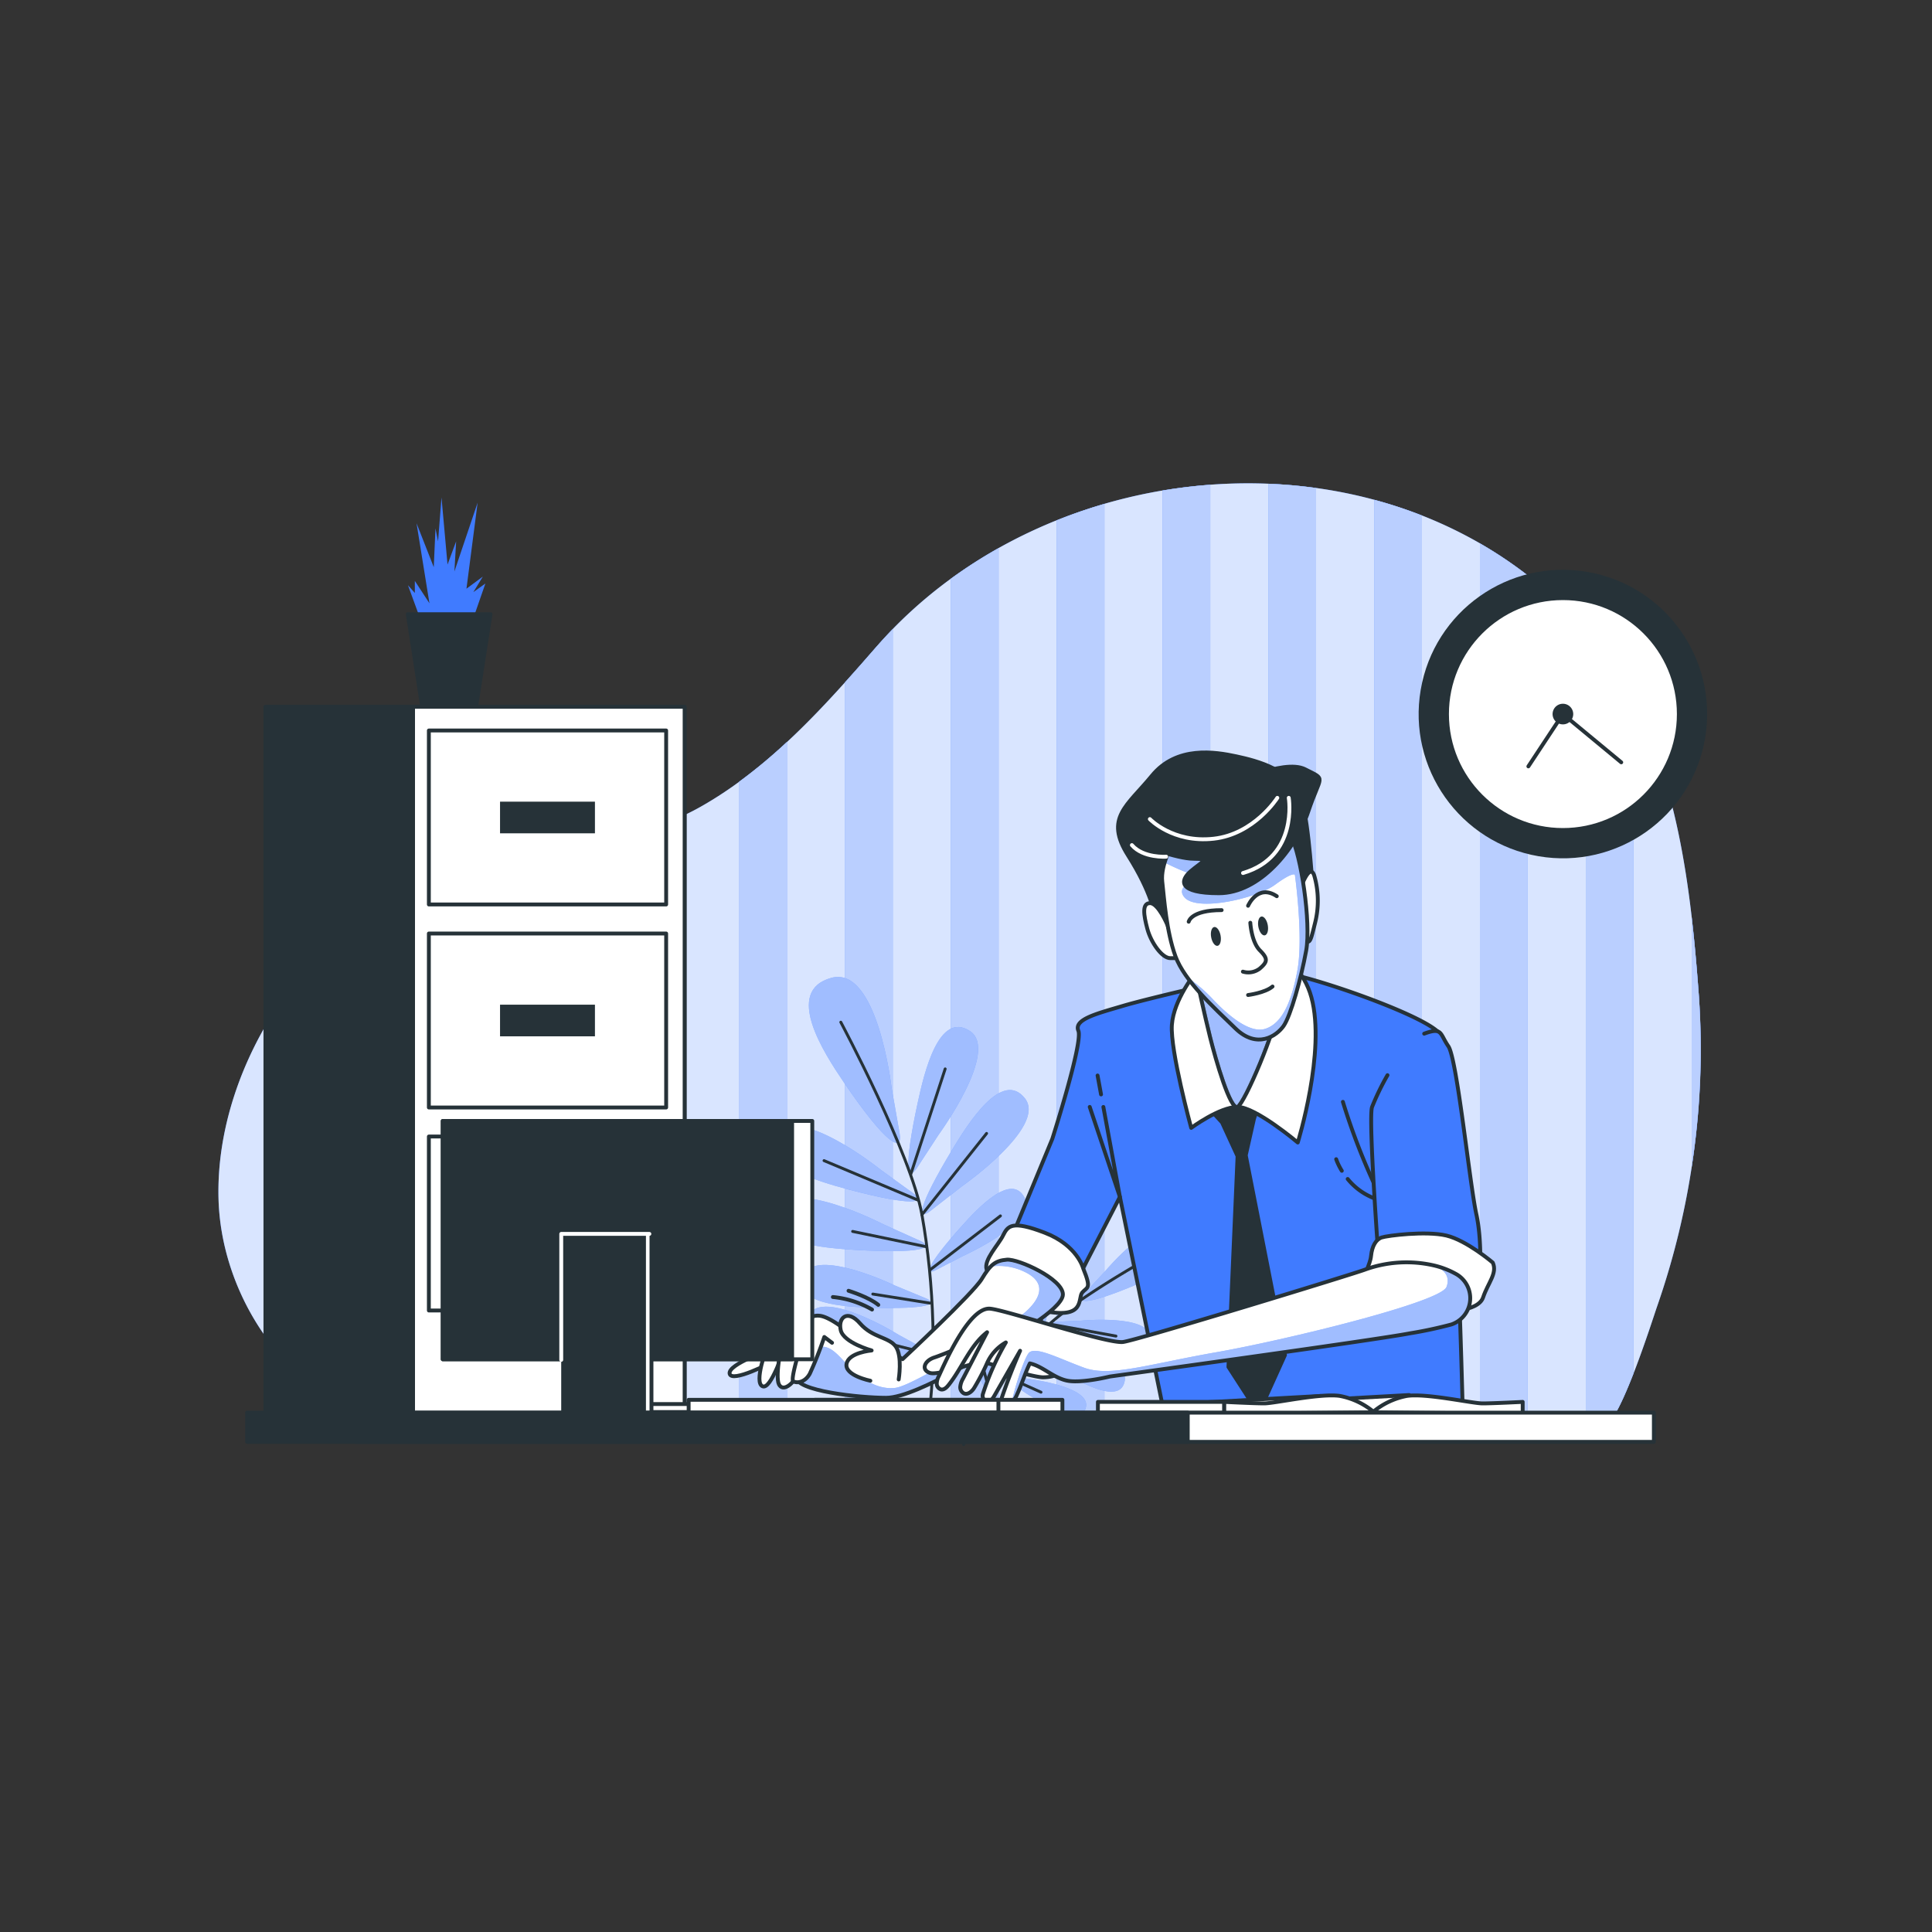 <svg xmlns="http://www.w3.org/2000/svg" xmlns:xlink="http://www.w3.org/1999/xlink" viewBox="0 0 500 500"><rect x="0" y="0" width="500" height="500" fill="#333333" stroke="none"/><defs><clipPath id="freepik--clip-path--inject-245"><path d="M309.89,254.13s1.89,8.74,3.3,14.4,5.2,18.89,7.09,17.94,10.15-20.54,10.39-25.49S314.85,243,309.89,254.13Z" style="fill:#407BFF;stroke:#263238;stroke-linecap:round;stroke-linejoin:round"></path></clipPath><clipPath id="freepik--clip-path-2--inject-245"><path d="M303.52,218.23s-3.22,5.61-2.73,9.93,1.07,12.93,3.42,19.33,9.88,13.19,15.51,18.66,10.69,1.94,12.49-.66,4.49-12.13,5.82-19.44-1.39-25-3.88-29.49S315.71,205.09,303.52,218.23Z" style="fill:#fff;stroke:#263238;stroke-linecap:round;stroke-linejoin:round"></path></clipPath><clipPath id="freepik--clip-path-3--inject-245"><path d="M259.83,347.26S275.08,339,275.08,335s-11.5-9.25-14.5-9-4.25,1.25-6.5,5-20.5,20.75-20.5,20.75-12-8.5-15.5-8.5-11.5,9.25-12,13,16.5,5.5,23.25,5.5C237.64,361.76,259.83,347.26,259.83,347.26Z" style="fill:#fff;stroke:#263238;stroke-linecap:round;stroke-linejoin:round"></path></clipPath><clipPath id="freepik--clip-path-4--inject-245"><path d="M375.59,342.78a7.18,7.18,0,0,0,1.36-13,22,22,0,0,0-5.62-2.23,31.62,31.62,0,0,0-18,1c-2.5,1-58.62,18.18-62.65,18.75s-30.47-8.33-34.5-8.62c-5.33-.38-11.49,13.7-13.22,17.46a4.31,4.31,0,0,0-.53,1.94,1.56,1.56,0,0,0,1.12,1.51c.77.13,1.43-.5,1.91-1.11,3.56-4.43,5.51-10.21,10-13.7l-6.22,12a5.18,5.18,0,0,0-.72,2.06,1.77,1.77,0,0,0,1,1.79c1,.36,2-.51,2.55-1.37a56.39,56.39,0,0,0,3.39-6.5,11.51,11.51,0,0,1,4.85-5.34,67,67,0,0,0-5.92,13.29,1.55,1.55,0,0,0,.75,1.9c1,.43,1.7-.52,2.17-1.33L264,349.58c-1.77,4-3.36,8.12-4.78,12.27a1.5,1.5,0,0,0-.11.88,1,1,0,0,0,.61.63,2.13,2.13,0,0,0,2.22-.51,6,6,0,0,0,1.29-2c1.2-2.63,2.05-5.44,3.29-8,3.45.74,6.33,4,10.1,4.54s10.63-1.15,10.63-1.15,68.6-9.42,77.6-11.17A109.19,109.19,0,0,0,375.59,342.78Z" style="fill:#fff;stroke:#263238;stroke-linecap:round;stroke-linejoin:round"></path></clipPath></defs><g id="freepik--background-simple--inject-245"><path d="M415,369.09c4,0,12.81-28,13.82-30.89a202.68,202.68,0,0,0,10.85-80.44c-2.46-33.63-7-70.22-30.65-96.21-47.89-52.74-137-46.1-182.28,5.92-13.37,15.35-27.43,31.13-45.35,41.28-20.45,11.58-44.52,10-66.47,17.18-33.35,10.9-59.25,48.88-58.37,84.2C57.26,338.74,79,367.67,109,369.76,137.66,371.76,414.88,369.09,415,369.09Z" style="fill:#407BFF"></path><path d="M415,369.09c4,0,12.81-28,13.82-30.89a202.68,202.68,0,0,0,10.85-80.44c-2.46-33.63-7-70.22-30.65-96.21-47.89-52.74-137-46.1-182.28,5.92-13.37,15.35-27.43,31.13-45.35,41.28-20.45,11.58-44.52,10-66.47,17.18-33.35,10.9-59.25,48.88-58.37,84.2C57.26,338.74,79,367.67,109,369.76,137.66,371.76,414.88,369.09,415,369.09Z" style="fill:#fff;opacity:0.8"></path><path d="M313.22,125.46q-6.21.45-12.36,1.49V370l12.36-.08Z" style="fill:#407BFF"></path><path d="M368,133.42a114.34,114.34,0,0,0-12.35-4.07V369.6l12.35-.1Z" style="fill:#407BFF"></path><path d="M422.76,181.53a93.3,93.3,0,0,0-12.35-18.4v206l4.59-.05c1.94,0,5-6.57,7.76-13.66Z" style="fill:#407BFF"></path><path d="M328.25,369.81l12.35-.09V126.3q-6.14-.85-12.35-1.1Z" style="fill:#407BFF"></path><path d="M246.09,370.32l12.35-.07V141.86a123.21,123.21,0,0,0-12.35,7.92Z" style="fill:#407BFF"></path><path d="M285.83,130.4c-4.18,1.22-8.31,2.63-12.35,4.26V370.17l12.35-.07Z" style="fill:#407BFF"></path><path d="M218.7,176.58V370.43l12.35-.05V162.79q-2.2,2.28-4.31,4.68C224.1,170.51,221.42,173.56,218.7,176.58Z" style="fill:#407BFF"></path><path d="M148.89,219c-4.1.71-8.23,1.35-12.35,2V370.37l12.35.07Z" style="fill:#407BFF"></path><path d="M109.16,228.12V369.77c2.47.17,6.69.3,12.35.4V224c-2.22.56-4.42,1.18-6.59,1.89C113,226.57,111.05,227.31,109.16,228.12Z" style="fill:#407BFF"></path><path d="M395.38,148.93A108.7,108.7,0,0,0,383,140.64V369.38l12.35-.11Z" style="fill:#407BFF"></path><path d="M176.28,211.34a82.18,82.18,0,0,1-12.35,4.4V370.49h12.35Z" style="fill:#407BFF"></path><path d="M437.8,302a196.3,196.3,0,0,0,1.87-44.19c-.49-6.73-1.07-13.58-1.87-20.44Z" style="fill:#407BFF"></path><path d="M191.32,370.49l12.35,0V192a137.3,137.3,0,0,1-12.35,10.28Z" style="fill:#407BFF"></path><g style="opacity:0.8"><path d="M313.22,125.46q-6.21.45-12.36,1.49V370l12.36-.08Z" style="fill:#fff;opacity:0.8"></path><path d="M368,133.42a114.34,114.34,0,0,0-12.35-4.07V369.6l12.35-.1Z" style="fill:#fff;opacity:0.8"></path><path d="M422.76,181.53a93.3,93.3,0,0,0-12.35-18.4v206l4.59-.05c1.94,0,5-6.57,7.76-13.66Z" style="fill:#fff;opacity:0.8"></path><path d="M328.25,369.81l12.35-.09V126.3q-6.14-.85-12.35-1.1Z" style="fill:#fff;opacity:0.8"></path><path d="M246.09,370.32l12.35-.07V141.86a123.21,123.21,0,0,0-12.35,7.92Z" style="fill:#fff;opacity:0.8"></path><path d="M285.83,130.4c-4.18,1.22-8.31,2.63-12.35,4.26V370.17l12.35-.07Z" style="fill:#fff;opacity:0.8"></path><path d="M218.7,176.58V370.43l12.35-.05V162.79q-2.2,2.28-4.31,4.68C224.1,170.51,221.42,173.56,218.7,176.58Z" style="fill:#fff;opacity:0.8"></path><path d="M148.89,219c-4.1.71-8.23,1.35-12.35,2V370.37l12.35.07Z" style="fill:#fff;opacity:0.8"></path><path d="M109.16,228.12V369.77c2.47.17,6.69.3,12.35.4V224c-2.22.56-4.42,1.18-6.59,1.89C113,226.57,111.05,227.31,109.16,228.12Z" style="fill:#fff;opacity:0.8"></path><path d="M395.38,148.93A108.7,108.7,0,0,0,383,140.64V369.38l12.35-.11Z" style="fill:#fff;opacity:0.8"></path><path d="M176.28,211.34a82.18,82.18,0,0,1-12.35,4.4V370.49h12.35Z" style="fill:#fff;opacity:0.8"></path><path d="M437.8,302a196.3,196.3,0,0,0,1.87-44.19c-.49-6.73-1.07-13.58-1.87-20.44Z" style="fill:#fff;opacity:0.8"></path><path d="M191.32,370.49l12.35,0V192a137.3,137.3,0,0,1-12.35,10.28Z" style="fill:#fff;opacity:0.8"></path></g></g><g id="freepik--Plants--inject-245"><path d="M242.89,293.7s15.88-21.76,8.13-26.86c-8.06-5.32-11.85,10.78-13.55,18.69-3.64,16.87-2.61,20.45-.17,16.74Z" style="fill:#407BFF"></path><path d="M248.87,307.07s22.09-15.41,16.42-22.76c-5.9-7.65-14.71,6.35-18.89,13.27-8.92,14.78-9.11,18.5-5.6,15.79Z" style="fill:#407BFF"></path><path d="M249.32,325s19.12-8.59,15.85-15c-3.4-6.7-12.17,2.72-16.37,7.41-9,10-9.64,12.83-6.56,11.26Z" style="fill:#407BFF"></path><path d="M250.46,342.9s19.12-8.58,15.85-15c-3.41-6.7-12.17,2.72-16.37,7.41-9,10-9.65,12.83-6.57,11.26Z" style="fill:#407BFF"></path><path d="M228,302.79s-21-16.87-26.46-9.36c-5.68,7.81,10.23,12.33,18,14.4,16.69,4.41,20.32,3.54,16.72.93Z" style="fill:#407BFF"></path><path d="M228.67,316.87s-23.94-12.35-27.8-3.91c-4,8.78,12.48,10.05,20.56,10.52,17.23,1,20.61-.56,16.57-2.41Z" style="fill:#407BFF"></path><path d="M231.56,332.67S211,322.77,208,330c-3.19,7.52,10.78,8.21,17.62,8.43,14.6.44,17.42-1,14-2.42Z" style="fill:#407BFF"></path><path d="M232.54,345.43s-19.36-12-23.18-5.16c-4,7.14,9.85,9.31,16.63,10.25,14.47,2,17.43.9,14.14-.93Z" style="fill:#407BFF"></path><path d="M230.73,281.42s-3.64-31.59-15.56-28.36c-12.4,3.36-2,19.35,3.22,27.06,11.19,16.44,15.3,18.26,14.42,13.12Z" style="fill:#407BFF"></path><path d="M242.89,293.7s15.88-21.76,8.13-26.86c-8.06-5.32-11.85,10.78-13.55,18.69-3.64,16.87-2.61,20.45-.17,16.74Z" style="fill:#fff;opacity:0.5"></path><path d="M248.87,307.07s22.09-15.41,16.42-22.76c-5.9-7.65-14.71,6.35-18.89,13.27-8.92,14.78-9.11,18.5-5.6,15.79Z" style="fill:#fff;opacity:0.5"></path><path d="M249.32,325s19.12-8.59,15.85-15c-3.4-6.7-12.17,2.72-16.37,7.41-9,10-9.64,12.83-6.56,11.26Z" style="fill:#fff;opacity:0.5"></path><path d="M250.46,342.9s19.12-8.58,15.85-15c-3.41-6.7-12.17,2.72-16.37,7.41-9,10-9.65,12.83-6.57,11.26Z" style="fill:#fff;opacity:0.5"></path><path d="M228,302.79s-21-16.87-26.46-9.36c-5.68,7.81,10.23,12.33,18,14.4,16.69,4.41,20.32,3.54,16.72.93Z" style="fill:#fff;opacity:0.5"></path><path d="M228.67,316.87s-23.94-12.35-27.8-3.91c-4,8.78,12.48,10.05,20.56,10.52,17.23,1,20.61-.56,16.57-2.41Z" style="fill:#fff;opacity:0.5"></path><path d="M231.56,332.67S211,322.77,208,330c-3.19,7.52,10.78,8.21,17.62,8.43,14.6.44,17.42-1,14-2.42Z" style="fill:#fff;opacity:0.5"></path><path d="M232.54,345.43s-19.36-12-23.18-5.16c-4,7.14,9.85,9.31,16.63,10.25,14.47,2,17.43.9,14.14-.93Z" style="fill:#fff;opacity:0.5"></path><path d="M230.73,281.42s-3.64-31.59-15.56-28.36c-12.4,3.36-2,19.35,3.22,27.06,11.19,16.44,15.3,18.26,14.42,13.12Z" style="fill:#fff;opacity:0.5"></path><path d="M217.6,264.54s18.16,34,21,49.85c3.24,18.15,3.77,38.41,1.53,54.3" style="fill:none;stroke:#263238;stroke-linecap:round;stroke-linejoin:round;stroke-width:0.75px"></path><line x1="235.71" y1="303.88" x2="244.61" y2="276.63" style="fill:none;stroke:#263238;stroke-linecap:round;stroke-linejoin:round;stroke-width:0.75px"></line><line x1="238.58" y1="314.39" x2="255.33" y2="293.33" style="fill:none;stroke:#263238;stroke-linecap:round;stroke-linejoin:round;stroke-width:0.75px"></line><line x1="237.51" y1="310.56" x2="213.26" y2="300.37" style="fill:none;stroke:#263238;stroke-linecap:round;stroke-linejoin:round;stroke-width:0.75px"></line><line x1="240.68" y1="328.65" x2="258.91" y2="314.67" style="fill:none;stroke:#263238;stroke-linecap:round;stroke-linejoin:round;stroke-width:0.75px"></line><line x1="239.71" y1="322.65" x2="220.66" y2="318.69" style="fill:none;stroke:#263238;stroke-linecap:round;stroke-linejoin:round;stroke-width:0.75px"></line><line x1="240.63" y1="337.24" x2="225.88" y2="334.9" style="fill:none;stroke:#263238;stroke-linecap:round;stroke-linejoin:round;stroke-width:0.75px"></line><line x1="241.87" y1="346.68" x2="251.79" y2="337.8" style="fill:none;stroke:#263238;stroke-linecap:round;stroke-linejoin:round;stroke-width:0.75px"></line><line x1="241.67" y1="350.68" x2="224.72" y2="346.42" style="fill:none;stroke:#263238;stroke-linecap:round;stroke-linejoin:round;stroke-width:0.75px"></line><path d="M274.86,331.42s-.94-17.73,5.18-17.76c6.37,0,2.66,10.22.75,15.2-4.07,10.63-5.93,12.24-5.94,9.31Z" style="fill:#407BFF"></path><path d="M266.74,336.65s-6.65-16.47-.87-18.48c6-2.1,5.83,8.8,5.65,14.13-.4,11.37-1.64,13.5-2.6,10.73Z" style="fill:#407BFF"></path><path d="M260.05,346.36s-7.46-11.63-3.34-14c4.29-2.47,5.74,5.89,6.37,10,1.34,8.75.7,10.55-.43,8.58Z" style="fill:#407BFF"></path><path d="M253,355.86s-7.46-11.63-3.34-14c4.3-2.48,5.74,5.88,6.37,10,1.34,8.75.71,10.55-.43,8.57Z" style="fill:#407BFF"></path><path d="M279.78,341.79s17.67-1.75,18,4.36c.32,6.36-10.09,3.13-15.15,1.45-10.81-3.58-12.5-5.36-9.57-5.51Z" style="fill:#407BFF"></path><path d="M274.36,349.34s17.67,1.8,16.75,7.85c-.94,6.29-10.5,1.06-15.13-1.59-9.88-5.66-11.18-7.74-8.28-7.3Z" style="fill:#407BFF"></path><path d="M267.07,357s14.9,1.93,14,7c-.95,5.3-8.91.65-12.77-1.69-8.22-5-9.27-6.81-6.83-6.37Z" style="fill:#407BFF"></path><path d="M261.94,363.71s15,.34,14.65,5.5c-.38,5.37-8.79,1.59-12.87-.33-8.71-4.11-10-5.78-7.48-5.61Z" style="fill:#407BFF"></path><path d="M286,329s13.39-16.13,18.81-10c5.63,6.32-5.85,11.41-11.52,13.78-12.11,5.05-15,4.57-12.7,2.05Z" style="fill:#407BFF"></path><path d="M274.86,331.42s-.94-17.73,5.18-17.76c6.37,0,2.66,10.22.75,15.2-4.07,10.63-5.93,12.24-5.94,9.31Z" style="fill:#fff;opacity:0.5"></path><path d="M266.74,336.65s-6.65-16.47-.87-18.48c6-2.1,5.83,8.8,5.65,14.13-.4,11.37-1.64,13.5-2.6,10.73Z" style="fill:#fff;opacity:0.5"></path><path d="M260.05,346.36s-7.46-11.63-3.34-14c4.29-2.47,5.74,5.89,6.37,10,1.34,8.75.7,10.55-.43,8.58Z" style="fill:#fff;opacity:0.5"></path><path d="M253,355.86s-7.46-11.63-3.34-14c4.3-2.48,5.74,5.88,6.37,10,1.34,8.75.71,10.55-.43,8.57Z" style="fill:#fff;opacity:0.5"></path><path d="M279.78,341.79s17.67-1.75,18,4.36c.32,6.36-10.09,3.13-15.15,1.45-10.81-3.58-12.5-5.36-9.57-5.51Z" style="fill:#fff;opacity:0.5"></path><path d="M274.36,349.34s17.67,1.8,16.75,7.85c-.94,6.29-10.5,1.06-15.13-1.59-9.88-5.66-11.18-7.74-8.28-7.3Z" style="fill:#fff;opacity:0.5"></path><path d="M267.07,357s14.9,1.93,14,7c-.95,5.3-8.91.65-12.77-1.69-8.22-5-9.27-6.81-6.83-6.37Z" style="fill:#fff;opacity:0.5"></path><path d="M261.94,363.71s15,.34,14.65,5.5c-.38,5.37-8.79,1.59-12.87-.33-8.71-4.11-10-5.78-7.48-5.61Z" style="fill:#fff;opacity:0.5"></path><path d="M286,329s13.39-16.13,18.81-10c5.63,6.32-5.85,11.41-11.52,13.78-12.11,5.05-15,4.57-12.7,2.05Z" style="fill:#fff;opacity:0.5"></path><path d="M299.32,324.43s-22.29,12.26-29.54,20a120.31,120.31,0,0,0-20.4,29.43" style="fill:none;stroke:#263238;stroke-linecap:round;stroke-linejoin:round;stroke-width:0.75px"></path><line x1="275.15" y1="339.63" x2="280.06" y2="321.38" style="fill:none;stroke:#263238;stroke-linecap:round;stroke-linejoin:round;stroke-width:0.75px"></line><line x1="269.78" y1="344.39" x2="268.12" y2="326.74" style="fill:none;stroke:#263238;stroke-linecap:round;stroke-linejoin:round;stroke-width:0.75px"></line><line x1="271.75" y1="342.67" x2="288.81" y2="345.78" style="fill:none;stroke:#263238;stroke-linecap:round;stroke-linejoin:round;stroke-width:0.75px"></line><line x1="263.49" y1="351.51" x2="258.45" y2="337.23" style="fill:none;stroke:#263238;stroke-linecap:round;stroke-linejoin:round;stroke-width:0.75px"></line><line x1="266.18" y1="348.55" x2="278.12" y2="353.22" style="fill:none;stroke:#263238;stroke-linecap:round;stroke-linejoin:round;stroke-width:0.75px"></line><line x1="260.42" y1="356.28" x2="269.41" y2="360.3" style="fill:none;stroke:#263238;stroke-linecap:round;stroke-linejoin:round;stroke-width:0.75px"></line><line x1="256.33" y1="361.04" x2="254.06" y2="352.56" style="fill:none;stroke:#263238;stroke-linecap:round;stroke-linejoin:round;stroke-width:0.75px"></line><line x1="255" y1="363.32" x2="265.89" y2="367.07" style="fill:none;stroke:#263238;stroke-linecap:round;stroke-linejoin:round;stroke-width:0.75px"></line><polyline points="108.92 160.59 105.58 151.46 107.36 153.46 107.36 150.34 111.14 156.13 107.8 135.42 112.26 146.78 112.7 136.76 113.37 140.1 114.26 128.74 115.82 146.11 118.05 140.1 117.6 147.89 123.61 130.08 120.72 152.35 124.95 149.23 122.5 153.24 125.62 151.01 122.06 161.25 109.14 161.48" style="fill:#407BFF"></polyline><polygon points="123.2 183.07 109.28 183.07 105.53 158.95 126.95 158.95 123.2 183.07" style="fill:#263238;stroke:#263238;stroke-linecap:round;stroke-linejoin:round"></polygon></g><g id="freepik--Clock--inject-245"><circle cx="404.48" cy="184.8" r="37.33" transform="translate(154.04 552.27) rotate(-80.28)" style="fill:#263238"></circle><circle cx="404.48" cy="184.8" r="30" style="fill:#fff;stroke:#263238;stroke-linecap:round;stroke-linejoin:round"></circle><path d="M407.15,184.8a2.67,2.67,0,1,1-2.67-2.67A2.68,2.68,0,0,1,407.15,184.8Z" style="fill:#263238"></path><polyline points="395.54 198.34 404.48 184.8 419.58 197.29" style="fill:none;stroke:#263238;stroke-linecap:round;stroke-linejoin:round"></polyline></g><g id="freepik--filing-cabinet--inject-245"><rect x="68.69" y="182.91" width="108.49" height="186.95" style="fill:#263238;stroke:#263238;stroke-linecap:round;stroke-linejoin:round"></rect><rect x="106.9" y="182.91" width="70.28" height="186.95" style="fill:#fff;stroke:#263238;stroke-linecap:round;stroke-linejoin:round"></rect><rect x="110.99" y="189.05" width="61.41" height="45.03" style="fill:#fff;stroke:#263238;stroke-linecap:round;stroke-linejoin:round"></rect><rect x="129.41" y="207.47" width="24.56" height="8.19" style="fill:#263238"></rect><rect x="110.99" y="241.59" width="61.41" height="45.03" style="fill:#fff;stroke:#263238;stroke-linecap:round;stroke-linejoin:round"></rect><rect x="129.41" y="260.01" width="24.56" height="8.19" style="fill:#263238"></rect><rect x="110.99" y="294.13" width="61.41" height="45.03" style="fill:#fff;stroke:#263238;stroke-linecap:round;stroke-linejoin:round"></rect><rect x="129.41" y="312.55" width="24.56" height="8.19" style="fill:#263238"></rect></g><g id="freepik--Character--inject-245"><path d="M298.83,236.82s-.71-5.7-6.89-15.43-.23-12.82,6.18-20.65,16.37-6.17,21.83-5,14.72,3.56,16.85,10.92,2.85,23.5,3.09,24.93-2.37,1.89-3.56,1.66-3.8-13.53-7.12-16.38-18-.95-22.08,4-2.84,12.11-2.61,15.2-1.18,4-2.61,4.27S298.83,236.82,298.83,236.82Z" style="fill:#263238;stroke:#263238;stroke-linecap:round;stroke-linejoin:round"></path><path d="M319.58,253.26s-22,5-28.75,7-13,3.5-11.75,6.5-6.75,28-6.75,28L261.08,322l16,12.5,12.75-24.75L301.33,366h77.25s-2.25-93.75-6-98.5-33.5-15-40.75-15.75A25.85,25.85,0,0,0,319.58,253.26Z" style="fill:#407BFF;stroke:#263238;stroke-linecap:round;stroke-linejoin:round"></path><path d="M356,307.16a170.06,170.06,0,0,1-8.46-22" style="fill:none;stroke:#263238;stroke-linecap:round;stroke-linejoin:round"></path><path d="M348.78,305.12A16.44,16.44,0,0,0,358.92,311" style="fill:none;stroke:#263238;stroke-linecap:round;stroke-linejoin:round"></path><path d="M345.8,300a15.82,15.82,0,0,0,1.46,3" style="fill:none;stroke:#263238;stroke-linecap:round;stroke-linejoin:round"></path><polyline points="285.55 286.48 289.83 309.76 282.02 286.47" style="fill:none;stroke:#263238;stroke-linecap:round;stroke-linejoin:round"></polyline><line x1="284.05" y1="278.34" x2="284.95" y2="283.24" style="fill:none;stroke:#263238;stroke-linecap:round;stroke-linejoin:round"></line><path d="M302.15,239.43s-2.37-5.7-4.51-5.7-1.66,3.09-.71,6.65,3.8,7.59,5.93,7.59H305Z" style="fill:#fff;stroke:#263238;stroke-linecap:round;stroke-linejoin:round"></path><path d="M336.57,229.93s2.37-6.88,3.56-3.32a23.42,23.42,0,0,1,.24,12.11c-.95,3.79-1.19,5.22-2.14,5S336.57,229.93,336.57,229.93Z" style="fill:#fff;stroke:#263238;stroke-linecap:round;stroke-linejoin:round"></path><polygon points="313.67 287.65 314.45 288.51 316.26 290.49 320.28 299.22 317.92 353.76 325.71 365.8 332.55 350.69 322.4 298.99 324.53 289.54 326.65 283.17 325.24 281.99 322.87 286.71 315.79 286.48 312.49 283.88 311.07 286.95 313.67 287.65" style="fill:#263238;stroke:#263238;stroke-linecap:round;stroke-linejoin:round"></polygon><path d="M309.42,251.77s-5.67,6.85-6.14,13.46,5,26.67,5,26.67,7.32-5.43,12-5.43,15.58,9.21,15.58,9.21,7.32-23.61,3.54-37.54S319.33,240.67,309.42,251.77Z" style="fill:#fff;stroke:#263238;stroke-linecap:round;stroke-linejoin:round"></path><path d="M309.89,254.13s1.89,8.74,3.3,14.4,5.2,18.89,7.09,17.94,10.15-20.54,10.39-25.49S314.85,243,309.89,254.13Z" style="fill:#407BFF"></path><g style="clip-path:url(#freepik--clip-path--inject-245)"><path d="M309.89,254.13s1.89,8.74,3.3,14.4,5.2,18.89,7.09,17.94,10.15-20.54,10.39-25.49S314.85,243,309.89,254.13Z" style="fill:#fff;stroke:#263238;stroke-linecap:round;stroke-linejoin:round;opacity:0.5"></path></g><path d="M309.89,254.13s1.89,8.74,3.3,14.4,5.2,18.89,7.09,17.94,10.15-20.54,10.39-25.49S314.85,243,309.89,254.13Z" style="fill:none;stroke:#263238;stroke-linecap:round;stroke-linejoin:round"></path><path d="M303.52,218.23s-3.22,5.61-2.73,9.93,1.07,12.93,3.42,19.33,9.88,13.19,15.51,18.66,10.69,1.94,12.49-.66,4.49-12.13,5.82-19.44-1.39-25-3.88-29.49S315.71,205.09,303.52,218.23Z" style="fill:#fff"></path><g style="clip-path:url(#freepik--clip-path-2--inject-245)"><path d="M303.52,218.23a26.57,26.57,0,0,0-2.09,5c.6.31,6.83,3.5,9.58,3.5s-7.72,1.61-4.5,5.47,18.64.32,23.46-3.22,5.15-2.57,5.15-2.57,2.25,16.07.64,24.75-4.18,13.82-8.36,15.11-10.13-4-13.82-8a39.86,39.86,0,0,0-6.46-5.44c3.38,4.73,8.49,9.42,12.6,13.41,5.62,5.47,10.69,1.94,12.49-.66s4.49-12.13,5.82-19.44-1.39-25-3.88-29.49S315.71,205.09,303.52,218.23Z" style="fill:#407BFF"></path><path d="M303.52,218.23a26.57,26.57,0,0,0-2.09,5c.6.31,6.83,3.5,9.58,3.5s-7.72,1.61-4.5,5.47,18.64.32,23.46-3.22,5.15-2.57,5.15-2.57,2.25,16.07.64,24.75-4.18,13.82-8.36,15.11-10.13-4-13.82-8a39.86,39.86,0,0,0-6.46-5.44c3.38,4.73,8.49,9.42,12.6,13.41,5.62,5.47,10.69,1.94,12.49-.66s4.49-12.13,5.82-19.44-1.39-25-3.88-29.49S315.71,205.09,303.52,218.23Z" style="fill:#fff;opacity:0.5"></path><path d="M315.89,242.13c.24,1.34-.11,2.53-.78,2.65s-1.41-.87-1.66-2.21.11-2.54.78-2.66S315.65,240.78,315.89,242.13Z" style="fill:#263238"></path><path d="M328.1,239.42c.24,1.34-.1,2.53-.78,2.65s-1.41-.87-1.66-2.21.11-2.54.78-2.66S327.86,238.07,328.1,239.42Z" style="fill:#263238"></path><path d="M307.63,238.54s.55-3,8.53-3" style="fill:none;stroke:#263238;stroke-linecap:round;stroke-linejoin:round"></path><path d="M323,234.41s2.48-5.78,7.43-2.47" style="fill:none;stroke:#263238;stroke-linecap:round;stroke-linejoin:round"></path><path d="M323.58,238.81s.28,4.95,2.48,7.15,1.92,3,0,4.68a4.86,4.86,0,0,1-4.4.82" style="fill:none;stroke:#263238;stroke-linecap:round;stroke-linejoin:round"></path><path d="M323,257.51s4.4-.55,6.33-2.2" style="fill:none;stroke:#263238;stroke-linecap:round;stroke-linejoin:round"></path></g><path d="M303.52,218.23s-3.22,5.61-2.73,9.93,1.07,12.93,3.42,19.33,9.88,13.19,15.51,18.66,10.69,1.94,12.49-.66,4.49-12.13,5.82-19.44-1.39-25-3.88-29.49S315.71,205.09,303.52,218.23Z" style="fill:none;stroke:#263238;stroke-linecap:round;stroke-linejoin:round"></path><path d="M295.15,218.59s9.33,3.66,13.79,3.66,2,.81-.81,3.24-3.24,5.68,7.31,5.68,19.87-11.36,23.12-21.09,4.87-8.12-.81-11-20.29,4.46-20.29,4.46" style="fill:#263238;stroke:#263238;stroke-linecap:round;stroke-linejoin:round"></path><path d="M333.53,206.48s2.54,15.23-11.84,19.46" style="fill:none;stroke:#fff;stroke-linecap:round;stroke-linejoin:round"></path><path d="M330.57,206.48s-5.94,9.41-16.49,10.58-16.5-5.08-16.5-5.08" style="fill:none;stroke:#fff;stroke-linecap:round;stroke-linejoin:round"></path><path d="M301.81,221.71s-5.92.42-8.88-3" style="fill:none;stroke:#fff;stroke-linecap:round;stroke-linejoin:round"></path><path d="M280.33,328.26s-1.5-6-10-9.25-9.5-1.75-10.75.75-5,6.25-4.25,8.75,3.75,8.5,14.75,10.75,8.75-3.25,10-4.75S282.58,333.76,280.33,328.26Z" style="fill:#fff;stroke:#263238;stroke-linecap:round;stroke-linejoin:round"></path><path d="M199.58,349.26s-11.25,3.75-10.75,6.25,11-3,11-3,1.75,3.25,5,2,.5-6.25-1.25-6S199.58,349.26,199.58,349.26Z" style="fill:#fff;stroke:#263238;stroke-linecap:round;stroke-linejoin:round"></path><path d="M259.83,347.26S275.08,339,275.08,335s-11.5-9.25-14.5-9-4.25,1.25-6.5,5-20.5,20.75-20.5,20.75-12-8.5-15.5-8.5-11.5,9.25-12,13,16.5,5.5,23.25,5.5C237.64,361.76,259.83,347.26,259.83,347.26Z" style="fill:#fff"></path><g style="clip-path:url(#freepik--clip-path-3--inject-245)"><path d="M275.08,335c0-4-11.5-9.25-14.5-9a5.91,5.91,0,0,0-4.17,1.76,15.35,15.35,0,0,1,9.73,1.91c6.15,3.69.92,8.92-3.08,11.68s-26.43,17.22-31.35,17.83-9.57-2.83-12.63-6.18-5.2-5.81-8.89-3.66l-.23.17a24.51,24.51,0,0,0-3.36,5.09,13.87,13.87,0,0,0-.46,2.18c1.08,3.38,16.77,5,23.19,5,8.31,0,30.5-14.5,30.5-14.5S275.08,339,275.08,335Z" style="fill:#407BFF"></path><path d="M275.08,335c0-4-11.5-9.25-14.5-9a5.91,5.91,0,0,0-4.17,1.76,15.35,15.35,0,0,1,9.73,1.91c6.15,3.69.92,8.92-3.08,11.68s-26.43,17.22-31.35,17.83-9.57-2.83-12.63-6.18-5.2-5.81-8.89-3.66l-.23.17a24.51,24.51,0,0,0-3.36,5.09,13.87,13.87,0,0,0-.46,2.18c1.08,3.38,16.77,5,23.19,5,8.31,0,30.5-14.5,30.5-14.5S275.08,339,275.08,335Z" style="fill:#fff;opacity:0.5"></path></g><path d="M259.83,347.26S275.08,339,275.08,335s-11.5-9.25-14.5-9-4.25,1.25-6.5,5-20.5,20.75-20.5,20.75-12-8.5-15.5-8.5-11.5,9.25-12,13,16.5,5.5,23.25,5.5C237.64,361.76,259.83,347.26,259.83,347.26Z" style="fill:none;stroke:#263238;stroke-linecap:round;stroke-linejoin:round"></path><path d="M204.08,343.76s-4.75,2.25-5.25,3.75-3.75,10.25-1.5,11.25,5.25-9.25,6.25-10.25S206.08,345.26,204.08,343.76Z" style="fill:#fff;stroke:#263238;stroke-linecap:round;stroke-linejoin:round"></path><path d="M209.08,343.51s-3-2.5-5,.25-3.5,12.5-2.5,14.5,3.5,0,4.5-2S209.08,343.51,209.08,343.51Z" style="fill:#fff;stroke:#263238;stroke-linecap:round;stroke-linejoin:round"></path><path d="M219.58,344.76s-4.75-4-7.5-4.25-3.75,1.75-4,4-3.75,12.5-2.75,13,3,.25,4.25-2a99.75,99.75,0,0,0,3.75-9.5l2,1.5" style="fill:#fff;stroke:#263238;stroke-linecap:round;stroke-linejoin:round"></path><path d="M232.58,357s1-6-.75-8.5-6-2.25-9.25-6-5.75-1.5-5,1.75,8,5.25,8,5.25-6,.5-6.5,3.5,6.17,4.34,6.17,4.34" style="fill:#fff;stroke:#263238;stroke-linecap:round;stroke-linejoin:round"></path><path d="M215.55,335.67a24.87,24.87,0,0,1,10.13,3.24" style="fill:none;stroke:#263238;stroke-linecap:round;stroke-linejoin:round"></path><path d="M219.6,334.05s5.27,1.62,7.7,3.65" style="fill:none;stroke:#263238;stroke-linecap:round;stroke-linejoin:round"></path><path d="M359.08,278.26a64.09,64.09,0,0,0-4,8.25c-1,3,1.75,40,1.75,40a20.36,20.36,0,0,1,10.25-.5c5.25,1.25,15.75,7,15.75,7s1-10.75-.75-18.75-5-40.25-7.25-43.5-1.5-5-6.25-3.25" style="fill:#407BFF;stroke:#263238;stroke-linecap:round;stroke-linejoin:round"></path><path d="M386.33,326.76s-6.75-5.75-12-7-15.25,0-16.75.5-2.5,2.25-2.75,4.75-2,4.25-.75,5.75,8.25,6.25,14,7.75,14.5,1,15.75-2.75S387.58,329.51,386.33,326.76Z" style="fill:#fff;stroke:#263238;stroke-linecap:round;stroke-linejoin:round"></path><path d="M252.45,347s-8,3.45-10.64,4.31-3.46,3.24-1.15,4,12.81-3.16,13.8-2.87,11.79,3.74,15.24,4a10,10,0,0,0,6.32-2S259.63,344.1,252.45,347Z" style="fill:#fff;stroke:#263238;stroke-linecap:round;stroke-linejoin:round"></path><path d="M375.59,342.78a7.18,7.18,0,0,0,1.36-13,22,22,0,0,0-5.62-2.23,31.62,31.62,0,0,0-18,1c-2.5,1-58.62,18.18-62.65,18.75s-30.47-8.33-34.5-8.62c-5.33-.38-11.49,13.7-13.22,17.46a4.31,4.31,0,0,0-.53,1.94,1.56,1.56,0,0,0,1.12,1.51c.77.13,1.43-.5,1.91-1.11,3.56-4.43,5.51-10.21,10-13.7l-6.22,12a5.18,5.18,0,0,0-.72,2.06,1.77,1.77,0,0,0,1,1.79c1,.36,2-.51,2.55-1.37a56.39,56.39,0,0,0,3.39-6.5,11.51,11.51,0,0,1,4.85-5.34,67,67,0,0,0-5.92,13.29,1.55,1.55,0,0,0,.75,1.9c1,.43,1.7-.52,2.17-1.33L264,349.58c-1.77,4-3.36,8.12-4.78,12.27a1.5,1.5,0,0,0-.11.88,1,1,0,0,0,.61.63,2.13,2.13,0,0,0,2.22-.51,6,6,0,0,0,1.29-2c1.2-2.63,2.05-5.44,3.29-8,3.45.74,6.33,4,10.1,4.54s10.63-1.15,10.63-1.15,68.6-9.42,77.6-11.17A109.19,109.19,0,0,0,375.59,342.78Z" style="fill:#fff"></path><g style="clip-path:url(#freepik--clip-path-4--inject-245)"><path d="M374.35,333.06c-1.54,4-42.12,13.84-59.64,16.91s-27.36,6.46-34.12,4-12.91-5.84-14.45-3.69c-1.25,1.74-3.51,8.75-4.32,12.65l.1-.08a6,6,0,0,0,1.29-2c1.2-2.63,2.05-5.44,3.29-8,3.45.74,6.33,4,10.1,4.54s10.63-1.15,10.63-1.15,68.6-9.42,77.6-11.17a109.19,109.19,0,0,0,10.76-2.23,7.18,7.18,0,0,0,1.36-13,22,22,0,0,0-5.62-2.23S375.89,329.07,374.35,333.06Z" style="fill:#407BFF"></path><path d="M374.35,333.06c-1.54,4-42.12,13.84-59.64,16.91s-27.36,6.46-34.12,4-12.91-5.84-14.45-3.69c-1.25,1.74-3.51,8.75-4.32,12.65l.1-.08a6,6,0,0,0,1.29-2c1.2-2.63,2.05-5.44,3.29-8,3.45.74,6.33,4,10.1,4.54s10.63-1.15,10.63-1.15,68.6-9.42,77.6-11.17a109.19,109.19,0,0,0,10.76-2.23,7.18,7.18,0,0,0,1.36-13,22,22,0,0,0-5.62-2.23S375.89,329.07,374.35,333.06Z" style="fill:#fff;opacity:0.5"></path></g><path d="M375.59,342.78a7.18,7.18,0,0,0,1.36-13,22,22,0,0,0-5.62-2.23,31.62,31.62,0,0,0-18,1c-2.5,1-58.62,18.18-62.65,18.75s-30.47-8.33-34.5-8.62c-5.33-.38-11.49,13.7-13.22,17.46a4.31,4.31,0,0,0-.53,1.94,1.56,1.56,0,0,0,1.12,1.51c.77.13,1.43-.5,1.91-1.11,3.56-4.43,5.51-10.21,10-13.7l-6.22,12a5.18,5.18,0,0,0-.72,2.06,1.77,1.77,0,0,0,1,1.79c1,.36,2-.51,2.55-1.37a56.39,56.39,0,0,0,3.39-6.5,11.51,11.51,0,0,1,4.85-5.34,67,67,0,0,0-5.92,13.29,1.55,1.55,0,0,0,.75,1.9c1,.43,1.7-.52,2.17-1.33L264,349.58c-1.77,4-3.36,8.12-4.78,12.27a1.5,1.5,0,0,0-.11.88,1,1,0,0,0,.61.63,2.13,2.13,0,0,0,2.22-.51,6,6,0,0,0,1.29-2c1.2-2.63,2.05-5.44,3.29-8,3.45.74,6.33,4,10.1,4.54s10.63-1.15,10.63-1.15,68.6-9.42,77.6-11.17A109.19,109.19,0,0,0,375.59,342.78Z" style="fill:none;stroke:#263238;stroke-linecap:round;stroke-linejoin:round"></path></g><g id="freepik--Device--inject-245"><rect x="148.7" y="363.38" width="44.37" height="2.07" transform="translate(341.77 728.82) rotate(180)" style="fill:#fff;stroke:#263238;stroke-linecap:round;stroke-linejoin:round"></rect><rect x="114.57" y="290.11" width="95.64" height="61.68" transform="translate(324.79 641.89) rotate(180)" style="fill:#fff;stroke:#263238;stroke-linecap:round;stroke-linejoin:round"></rect><rect x="114.57" y="290.11" width="90.42" height="61.68" transform="translate(319.57 641.89) rotate(180)" style="fill:#263238;stroke:#263238;stroke-linecap:round;stroke-linejoin:round"></rect><rect x="147.67" y="318.77" width="20.93" height="47.62" transform="translate(316.27 685.15) rotate(180)" style="fill:#fff;stroke:#263238;stroke-linecap:round;stroke-linejoin:round"></rect><rect x="145.74" y="318.77" width="20.93" height="47.62" transform="translate(312.41 685.15) rotate(180)" style="fill:#263238;stroke:#263238;stroke-linecap:round;stroke-linejoin:round"></rect><polyline points="168.06 319.33 145.25 319.33 145.25 351.93" style="fill:none;stroke:#fff;stroke-linecap:round;stroke-linejoin:round"></polyline><rect x="210.88" y="362.26" width="64.07" height="3.35" transform="translate(485.83 727.88) rotate(180)" style="fill:#fff;stroke:#263238;stroke-linecap:round;stroke-linejoin:round"></rect><rect x="178.22" y="362.26" width="80.17" height="3.35" transform="translate(436.61 727.88) rotate(180)" style="fill:#fff;stroke:#263238;stroke-linecap:round;stroke-linejoin:round"></rect><polygon points="332.56 365.65 365.21 365.65 364.7 361.03 332.56 362.81 332.56 365.65" style="fill:#fff;stroke:#263238;stroke-linecap:round;stroke-linejoin:round"></polygon><polygon points="309.67 365.89 342.32 365.89 341.81 361.27 309.67 363.05 309.67 365.89" style="fill:#fff;stroke:#263238;stroke-linecap:round;stroke-linejoin:round"></polygon><path d="M394.07,362.81s-7.69.39-10.38.39-14.61-2.69-19.61-1.93a19.16,19.16,0,0,0-8.65,4.07,19.16,19.16,0,0,0-8.65-4.07c-5-.76-16.92,1.93-19.61,1.93s-10.38-.39-10.38-.39v3.08l38.64-.38,38.64.38Z" style="fill:#fff;stroke:#263238;stroke-linecap:round;stroke-linejoin:round"></path><rect x="284.14" y="362.81" width="32.65" height="2.84" style="fill:#fff;stroke:#263238;stroke-linecap:round;stroke-linejoin:round"></rect><rect x="91.92" y="365.59" width="336.11" height="7.56" transform="translate(519.94 738.74) rotate(180)" style="fill:#fff;stroke:#263238;stroke-linecap:round;stroke-linejoin:round"></rect><rect x="63.94" y="365.59" width="243.44" height="7.56" transform="translate(371.33 738.74) rotate(180)" style="fill:#263238;stroke:#263238;stroke-linecap:round;stroke-linejoin:round"></rect></g></svg>